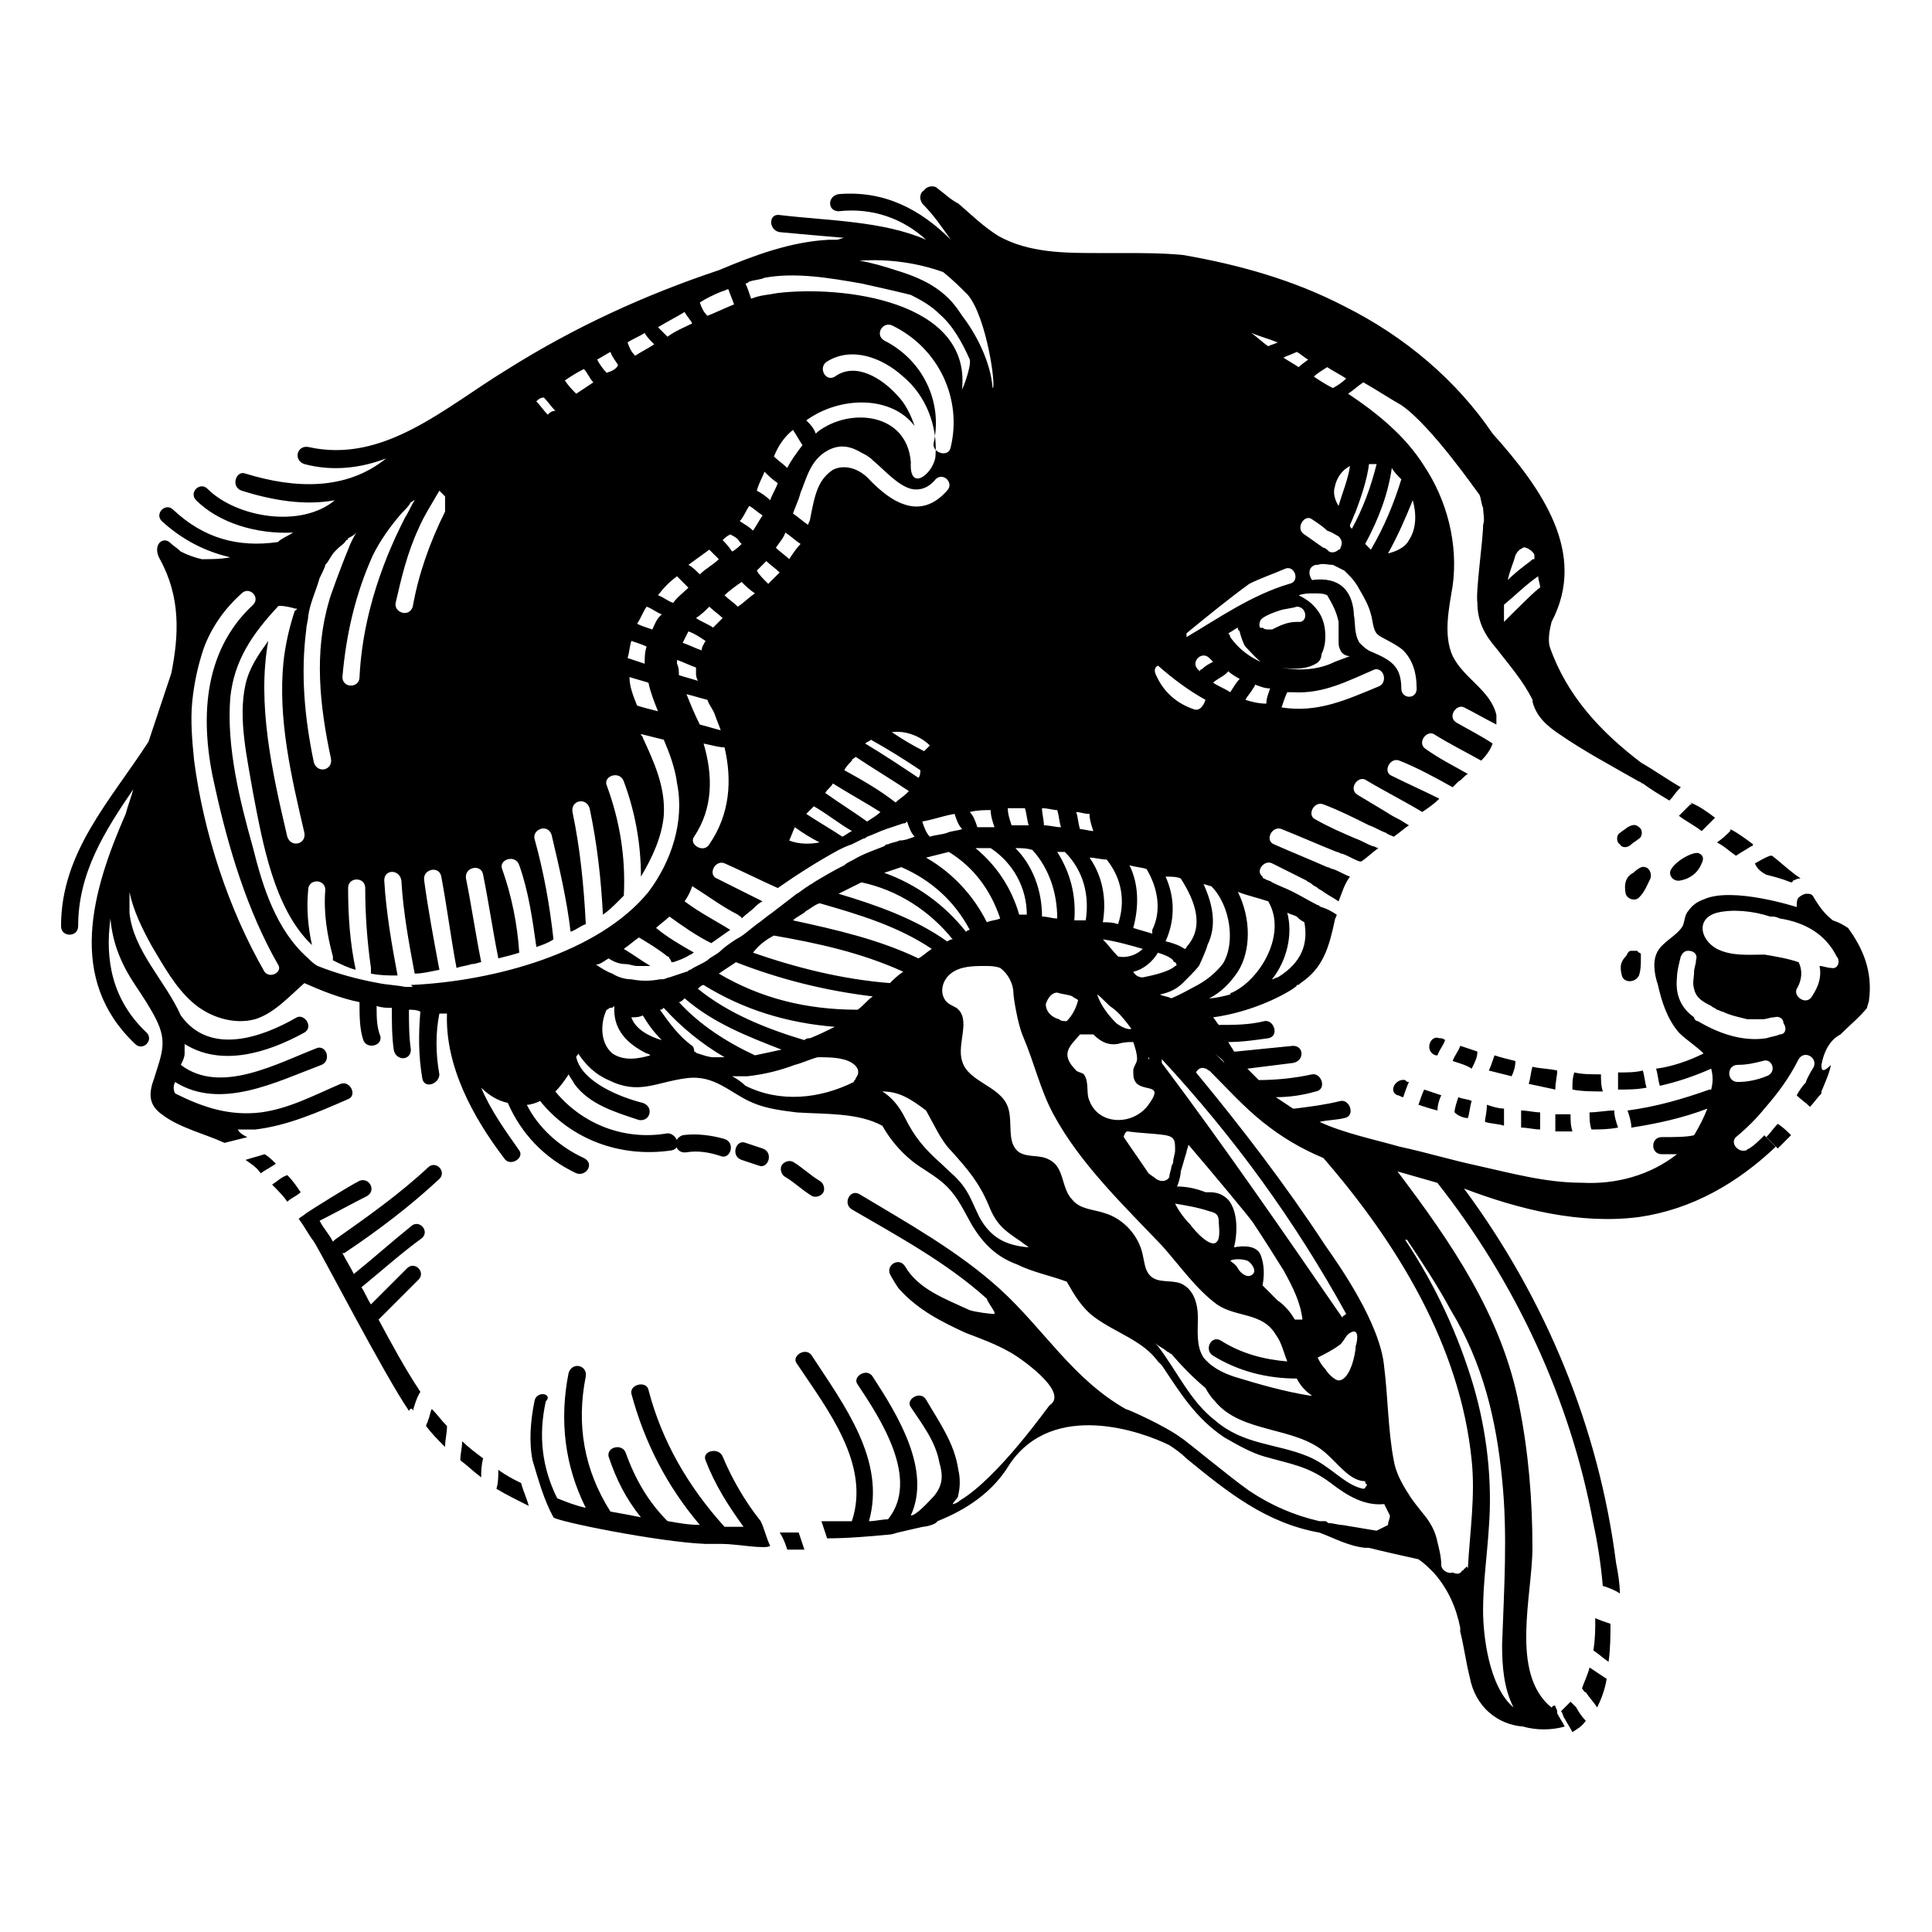 <?xml version="1.0" encoding="UTF-8"?>
<!-- Uploaded to: SVG Repo, www.svgrepo.com, Generator: SVG Repo Mixer Tools -->
<svg fill="#000000" width="800px" height="800px" version="1.1" viewBox="144 144 512 512" xmlns="http://www.w3.org/2000/svg">
 <g>
  <path d="m253.39 517.89c0.504-1.512 1.008-3.527 2.016-5.039-4.031-6.047-7.559-12.594-11.082-19.145l10.578-10.578c2.016-2.016-1.008-5.039-3.023-3.023-3.023 3.023-6.047 6.047-9.574 9.574-1.008-1.512-1.512-3.023-2.519-4.535 5.543-4.535 10.578-9.07 16.121-13.098 2.016-2.016-1.008-5.039-3.023-3.023-5.039 4.031-10.078 8.566-15.113 12.594-1.008-2.016-2.016-3.527-3.023-5.543h0.504c9.07-6.047 17.633-12.594 25.191-19.648 2.016-2.016-1.008-5.039-3.023-3.023-7.559 7.055-16.121 13.098-24.688 19.145l-0.504 0.504c-1.008-2.016-2.519-3.527-3.527-5.543 4.031-2.016 8.566-4.535 12.594-6.551 2.519-1.512 0.504-5.039-2.016-4.031-3.023 1.512-12.594 7.559-14.105 8.566-0.504 0.504-1.512 1.008-2.016 1.512 1.512 2.016 2.519 4.031 4.031 6.047 2.519 4.031 18.641 35.266 25.191 44.84 0.508-1.008 1.012-0.504 1.012 0z"/>
  <path d="m257.42 520.41c0 0.504-0.504 1.008-0.504 1.512 1.512 2.016 3.023 3.527 5.039 5.543 0-2.016 0.504-3.527 0.504-5.543-1.512-1.512-2.519-3.023-4.031-4.535-0.504 1.008-0.504 2.016-1.008 3.023z"/>
  <path d="m220.14 455.42c-1.512 0.504-2.519 1.512-4.031 2.519 1.512 1.512 3.023 3.023 4.031 4.535 1.008-1.008 2.519-1.512 3.527-2.519-1.008-1.512-2.016-3.023-3.527-4.535z"/>
  <path d="m272.03 530.48c-2.016-1.512-4.031-3.023-5.543-4.535 0 1.512-0.504 3.527-0.504 5.039 2.016 1.512 3.527 3.023 5.543 4.535 0-1.512 0-3.023 0.504-5.039z"/>
  <path d="m276.06 533.51c0 1.512 0 3.527-0.504 5.039 2.519 1.512 5.543 3.023 8.566 4.535-0.504-2.016-1.512-4.031-2.016-6.047-2.016-1.008-4.031-2.016-6.047-3.527z"/>
  <path d="m629.73 387.91v0c-2.016-1.512-3.527-3.527-5.039-6.047-0.504-1.008-1.008-1.008-2.016-1.008-0.504 0-1.512 0.504-2.016 1.008-0.504 0.504-0.504 1.512-0.504 2.016v0.504s-17.129-5.543-24.688-2.016c-1.512 0.504-3.023 1.512-4.031 3.023-1.008 1.008-1.008 3.023-1.512 4.031-1.512 2.519-5.039 4.031-6.551 6.551-1.512 2.519-1.008 6.047 0 9.07 1.008 4.535 2.519 9.07 5.543 12.594 2.016 2.016 4.535 3.527 6.551 5.543-4.031 2.016-8.566 3.527-12.594 4.031 0.504 1.512 0.504 3.023 1.008 4.535 4.535-1.008 9.07-2.519 13.602-4.535 0.504 2.016 0.504 3.527 0 5.543h-0.504c-7.055 2.519-14.105 4.535-21.664 5.543 0.504 1.512 1.008 3.023 1.008 4.535 6.551-1.008 13.602-2.519 20.152-5.039-1.008 2.519-2.016 4.535-3.527 7.055-2.012 0.496-5.035 0.496-8.559 0.496-3.023 0-3.023 4.535 0 4.535h4.031c-7.055 5.543-16.121 8.062-25.191 7.559-9.574 0-18.641-2.519-27.711-4.535-7.055-1.512-13.602-3.527-20.656-5.039-7.055-2.016-14.609-3.527-21.16-6.551 2.016-0.504 4.535-0.504 6.551-1.008 3.023-0.504 1.512-5.039-1.008-4.535-4.031 1.008-8.062 1.512-12.09 2.016h-0.504c-1.512-1.008-3.023-2.016-4.535-3.023 3.527 0 7.055-0.504 10.578-1.512 3.023-0.504 1.512-5.039-1.008-4.535-4.535 1.008-9.574 1.512-14.105 1.512-1.008-1.008-2.016-2.016-3.023-3.023 4.031-0.504 8.062-1.008 12.09-1.512 3.023-0.504 3.023-4.535 0-4.535-5.039 0.504-10.078 1.008-15.113 1.512h-0.504c-0.504-1.008-1.008-1.512-1.512-2.519 3.527 0 7.055-0.504 10.578-1.008 3.023-0.504 1.512-5.039-1.008-4.535-4.031 1.008-8.062 1.008-12.09 1.008-0.504-0.504-1.008-1.512-1.512-2.016 7.559-1.008 15.617-4.031 21.16-7.559 0.504-0.504 1.008-0.504 1.008-1.008 0.504 0 0.504 0 1.008-0.504 6.047-4.031 7.559-9.574 9.07-16.625 0-0.504 0.504-1.008 0.504-1.512-1.512-1.008-2.519-1.512-4.031-2.016-0.504 0-0.504-0.504-1.008-0.504-2.016-1.008-4.535-2.519-6.551-3.527-2.016-1.008-3.527-1.512-5.543-2.519-0.504-0.504-1.512-0.504-2.016-1.008 0 0-0.504 0-0.504-0.504-2.016-1.512 0.504-4.535 2.519-3.527 3.023 1.512 6.047 3.023 9.07 4.535 0.504 0.504 1.008 0.504 1.512 1.008 0.504 0.504 1.008 0.504 1.512 1.008 0.504 0.504 1.008 0.504 1.512 1.008 1.512 1.008 2.519 1.512 4.031 2.519 1.008-2.519 1.512-4.535 3.023-6.551-1.512-0.504-3.023-1.512-4.535-2.016-0.504 0-1.008-0.504-1.512-0.504-4.535-2.016-9.574-4.031-14.105-6.047-2.519-1.008-0.504-5.039 2.016-4.031 5.039 2.016 9.574 4.031 14.609 6.047 0.504 0 1.008 0.504 1.512 0.504 1.512 0.504 3.023 1.512 4.535 2.016h0.504c1.512-1.008 3.023-2.519 4.535-3.527-0.504 0-1.008-0.504-1.512-0.504-1.512-0.504-3.023-1.512-4.535-2.016-3.527-1.512-7.055-3.023-10.578-5.039-2.519-1.008-0.504-5.039 2.016-4.031 4.031 1.512 8.062 3.527 12.09 5.543 1.512 0.504 3.023 1.512 4.535 2.016 0.504 0.504 1.008 0.504 2.016 1.008 1.512-1.008 2.519-2.016 4.031-3.023-1.008-0.504-1.512-1.008-2.519-1.512-1.008-0.504-2.016-1.008-3.527-2.016-2.519-1.512-5.039-3.023-7.559-4.535-2.519-1.512 0-5.039 2.016-4.031 5.039 3.023 10.078 5.543 15.113 8.566 1.512-1.008 3.023-2.016 4.535-3.527-4.031-2.016-8.566-4.031-12.594-6.047-2.519-1.008-0.504-5.039 2.016-4.031 5.039 2.016 9.574 4.535 14.105 7.055 0.504-0.504 1.008-1.008 1.512-1.512 1.008-0.504 1.512-1.512 2.519-2.016-3.527-2.016-7.559-4.031-11.082-6.551-2.519-1.512 0-5.039 2.016-4.031 4.031 2.519 8.062 4.535 12.594 7.055 1.512-1.512 2.519-3.023 3.023-4.535-3.023-2.016-6.047-3.527-9.574-5.543-2.519-1.512 0-5.039 2.016-4.031 3.023 1.512 5.543 3.023 8.566 4.535v-2.519c-1.512-6.551-8.566-9.574-11.586-15.617-2.519-5.543-1.008-12.594 0-18.641 1.512-11.082-1.512-22.672-7.559-31.738-5.039-8.062-12.594-14.105-20.152-19.145 1.512-1.008 2.519-2.016 4.031-3.023 3.527 2.016 6.551 4.031 10.078 6.047 8.062 5.543 20.152 23.176 20.656 23.68 0.504 1.008 0.504 2.519 1.008 3.527 0 1.512 0.504 3.023 0 4.535 0 4.031-2.016 17.633-1.512 20.656 0 5.039 2.016 8.566 5.039 12.09 3.527 4.535 7.055 8.566 9.574 13.602v0.504c1.008 4.031 4.031 6.551 7.055 8.566 6.551 4.535 14.105 8.566 21.16 12.594 0.504 0 0.504 0.504 1.008 0.504 2.016 1.512 4.535 3.023 7.055 4.535 1.008-1.008 1.512-2.016 2.519-3.023l0.504-0.504c-3.527-2.016-7.055-4.535-10.578-6.551-10.578-8.062-19.648-17.633-24.184-30.73-0.504-2.016 0-4.535 0.504-6.551 9.574-18.137-2.519-35.266-15.617-49.879-9.574-14.105-23.176-25.695-39.297-33.754-13.602-7.055-28.215-11.082-42.824-13.602-5.543-0.504-10.578-0.504-16.121-0.504h-6.047c-9.07 0-18.641 0-26.703-4.535-4.031-2.519-7.055-5.543-10.578-8.566-2.016-1.008-3.527-2.519-5.543-4.031-1.008-1.008-3.023-0.504-3.527 0.504-1.008 0.504-1.512 2.016-0.504 3.527 3.023 3.023 5.039 6.047 7.559 9.574-8.062-8.062-17.633-13.098-29.727-12.09-3.023 0.504-3.023 4.535 0 4.535 9.07-1.008 17.129 2.016 23.176 7.559-11.586-5.039-26.199-5.039-38.793-6.551-3.023-0.504-3.023 4.031 0 4.535 5.543 0.504 11.082 1.008 17.129 1.512-0.504 0-1.512 0.504-2.016 0.504h-2.016c-10.078 0.504-19.648 4.031-29.223 8.062-19.648 6.551-38.289 15.113-55.922 26.199-16.625 10.078-32.746 25.191-52.898 20.656-3.023-0.504-4.031 3.527-1.008 4.535 7.559 2.016 15.113 1.008 21.664-1.512-10.578 8.566-24.184 8.062-37.281 4.031-2.519-1.008-4.031 3.527-1.008 4.535 8.062 2.519 16.625 4.031 24.688 2.519-9.07 7.559-26.199 4.535-33.754-3.023-2.016-2.016-5.039 1.008-3.023 3.023 6.047 6.047 16.121 9.07 25.695 8.566-1.512 1.008-3.023 1.512-4.031 2.519-10.598 1.516-19.664-1.004-27.727-8.559-2.016-2.016-5.039 1.008-3.023 3.023 5.543 5.039 11.586 8.062 18.137 9.574-2.519 0.504-5.039 0.504-7.559 0.504-2.016-0.504-3.527-1.008-5.543-2.016-1.008-1.008-2.016-1.512-3.023-2.519-2.016-1.512-4.535 1.008-2.519 4.535 5.543 10.078 5.039 20.152 3.023 30.23-2.016 6.047-4.031 12.09-6.047 18.137-10.078 15.617-23.176 29.223-23.176 48.871 0 3.023 4.535 3.023 4.535 0 0-14.105 7.055-25.191 14.609-36.273-0.504 2.016-1.512 4.535-2.016 6.551-9.07 20.656-15.617 43.832 2.519 60.961 2.016 2.016 5.039-1.008 3.023-3.023-9.07-8.566-11.082-19.145-9.574-30.23 0.504 6.047 2.519 11.586 6.551 17.633 2.016 3.023 4.031 6.047 5.543 9.07 3.023 6.047 1.512 9.07-0.504 15.617-1.512 4.031-1.512 7.055 2.016 9.574 4.535 3.527 11.082 5.039 16.625 7.559 2.016-0.504 4.031-1.008 6.047-1.512-1.008-0.504-2.016-1.008-2.519-2.016h4.535c8.566-1.008 16.625-4.535 24.688-8.062 2.519-1.008 0.504-5.039-2.016-4.031-7.055 3.023-13.602 6.551-21.16 7.559-8.566 1.008-15.617-1.512-22.672-5.039-0.504-1.008-0.504-2.016 0-3.023 12.09 7.559 26.703 0 38.793-4.535 2.519-1.008 1.512-5.039-1.008-4.535-10.578 4.031-25.695 12.594-36.273 4.535 0.504-1.008 1.008-2.016 1.008-3.023v-2.519c9.574 6.047 21.664 2.519 31.738-3.023 2.519-1.512 0-5.039-2.016-4.031-9.574 5.543-23.176 10.078-30.73-0.504-4.031-9.07-12.594-17.129-13.602-27.207v-5.543c1.008 5.039 3.527 10.078 6.047 14.609 3.023 5.039 6.047 10.578 10.578 14.609 4.535 4.031 11.082 6.047 16.625 4.535 5.039-1.512 9.07-6.047 13.098-9.574 4.535 2.016 9.574 4.031 14.609 5.039 0 3.527 0 7.055 1.008 10.078 1.008 2.519 5.039 1.512 4.535-1.008-1.008-2.519-1.008-5.039-1.008-8.062 1.512 0.504 2.519 0.504 4.031 0.504 0 3.527 0 7.559 0.504 11.082 0.504 3.023 4.535 3.023 4.535 0-0.504-3.527-0.504-7.055-0.504-10.578 1.008 0 2.016 0 3.023 0.504-0.504 6.047-0.504 11.586 0.504 17.633 0.504 3.023 4.535 1.512 4.535-1.008-1.008-5.543-1.008-11.082 0-16.121h2.016c-0.504 14.105 7.055 27.711 15.113 38.289 1.512 2.519 5.543 0 4.031-2.016-3.527-5.039-7.559-10.578-10.078-16.625 2.016 2.016 4.535 3.527 7.055 4.031 3.527 8.062 9.574 14.609 18.137 18.641 2.519 1.008 5.039-2.519 2.016-4.031-6.551-3.023-12.09-8.062-15.113-14.105 1.008 0 2.519-0.504 3.527-1.008 8.062 10.078 21.16 15.113 34.762 13.098 3.023-0.504 1.512-4.535-1.008-4.535-11.586 2.016-22.672-2.519-29.727-11.082 1.512-1.512 2.519-3.023 3.527-4.535 0.504 1.008 1.008 1.512 1.512 2.519 4.031 5.543 11.082 7.559 17.129 9.574 3.023 0.504 4.031-3.527 1.008-4.535-6.047-1.512-16.121-5.543-17.633-12.09 0-0.504 0.504-0.504 0.504-1.008 2.016 3.023 4.535 5.543 8.062 7.055 8.062 4.031 12.594 0.504 20.656-0.504 7.559-1.008 11.586 4.031 17.633 6.551 3.527 1.512 7.559 2.016 11.586 2.519 7.559 0.504 16.121 0 22.672 3.527 2.016 3.527 4.535 6.551 7.559 9.07 3.023 2.519 6.551 4.031 9.574 7.055 3.023 3.023 4.535 6.551 6.551 10.078 3.023 5.039 6.551 8.566 12.09 10.578 4.031 2.016 9.07 3.023 13.098 4.535 2.016 3.527 4.031 7.055 7.559 9.574 5.543 4.031 12.594 6.047 16.625 11.586l1.008 1.008c5.039 7.559 9.07 14.105 16.625 19.145 3.527 2.016 7.055 4.031 10.578 5.039 7.055 2.016 11.586 2.519 17.633 7.055 4.535 3.527 9.07 6.047 14.105 5.543 0.504 1.008 1.008 2.016 1.512 3.023 0 1.008-0.504 1.512-0.504 2.519-1.008 0.504-2.016 1.008-3.023 1.512-3.023-0.504-6.047-1.008-9.07-1.512-1.008 0-2.519-0.504-3.527-0.504-0.504 0-0.504-0.504-1.008-0.504h-1.512c-6.551-1.512-12.594-4.031-18.641-8.062-5.039-3.527-17.129-13.602-18.137-14.105-4.031-3.023-14.105-7.559-14.609-7.559-14.105-8.062-21.664-21.16-33.25-31.738-11.082-10.078-24.688-17.633-37.281-25.191-2.519-1.512-4.535 2.519-2.016 4.031 12.09 7.055 25.191 14.105 35.77 23.68 0 0.504 1.512 2.519 2.016 3.527v0.504c-1.008 0-5.039-0.504-6.551-1.008-6.551-3.023-13.602-5.543-17.129-11.586-1.512-2.519-5.039-0.504-4.031 2.016 0.504 1.008 2.016 3.527 2.519 4.031 5.039 5.543 11.082 8.566 17.633 11.586 4.031 1.512 8.062 3.023 11.586 5.039 2.016 1.008 16.121 10.578 10.578 14.105-0.504 0.504-13.602 19.145-23.68 25.191-0.504 0.504-1.512 1.008-2.016 1.008 0.504-1.008 1.512-1.512 1.512-2.519 0.504-2.016 0.504-4.535 0-6.551-1.008-7.055-5.039-12.594-8.566-18.641-1.512-2.519-5.543 0-4.031 2.016 3.023 4.535 6.551 9.07 7.559 14.609 1.008 3.527 1.008 6.047-1.512 9.07-1.008 1.008-4.535 5.039-6.047 5.039 5.543-12.09-3.527-26.703-10.078-36.777-1.512-2.519-5.543 0-4.031 2.016 6.047 9.07 16.625 25.191 8.062 35.77-1.512 0-3.527 0.504-5.039 0.504 4.535-16.121-6.551-30.73-15.113-43.832-1.512-2.519-5.543 0-4.031 2.016 8.062 12.09 19.648 26.703 14.609 41.816h-8.062c0.504 1.512 1.008 3.023 1.512 4.535 5.543 0 11.082-0.504 16.625-1.008 0.504 0 2.016-0.504 2.016-0.504 2.016-0.504 4.535-1.008 6.551-1.512 0.504 0 3.527-0.504 4.031-1.512 7.559-3.023 14.609-7.559 19.145-15.113 11.586-17.129 35.266-8.566 42.32-5.039 1.512 1.008 3.023 2.016 4.535 3.527 11.082 9.07 21.16 17.129 35.266 19.648 4.031 1.512 7.559 3.527 12.09 4.031h1.008c4.031 1.008 8.566 2.016 13.098 3.023 1.512 1.008 2.519 2.016 4.031 3.527 4.031 4.535 6.047 9.574 7.055 14.609v1.008c1.008 4.031 1.512 8.062 2.519 12.09 1.512 8.062 7.559 12.594 14.105 13.098 3.527 1.008 7.559 1.008 11.082 0-0.504-1.008-1.512-2.519-2.016-3.527v-0.504c0-0.504-0.504-1.008-0.504-1.512-0.504 0-0.504 0-1.008 0.504-11.082-9.07-5.039-29.727-5.039-42.32s-1.008-25.191-3.527-37.785c-4.535-23.68-18.137-43.328-32.242-61.969 3.527 1.008 7.055 2.016 10.578 3.023 20.656 26.199 35.266 57.434 41.312 90.184 1.008 4.535 2.016 10.578 2.519 16.625 1.512 0.504 3.023 1.008 4.535 2.016 0-2.519-0.504-5.543-1.008-8.062-4.535-35.77-18.641-70.031-40.305-99.25 14.609 5.543 30.73 9.574 46.352 7.559 14.105-2.016 26.199-9.07 36.273-18.641-1.008-1.008-2.016-2.016-3.023-3.023-1.512 1.512-2.519 2.519-4.031 3.527-0.504 0-0.504 0.504-1.008 0.504-2.016 0.504-4.031-2.016-2.519-3.527 3.023-2.519 5.543-5.039 7.559-7.559 3.527-4.031 6.551-8.062 9.07-13.098 1.512-2.519 5.039-0.504 4.031 2.016-1.008 1.512-2.519 4.535-2.016 4.031-1.008 1.008-2.016 2.519-2.519 3.527 1.008 1.008 2.519 2.016 3.527 3.023 1.008-1.008 2.016-2.519 3.023-3.527v-0.504c1.008-2.519 2.016-4.535 2.519-7.055-2.504 2.5-2.504 0.988-2.504-0.02 0.504-3.023 2.016-6.551 5.039-8.062l0.504-0.504c2.016-2.016 4.535-4.031 6.551-6.551 0-0.504 0.504-1.512 0.504-2.016 1.008-7.559-1.512-13.602-5.543-19.145-1.512-1.004-2.519-1.508-4.031-2.012zm-217.14 111.34m-9.07-32.75c-1.512-3.023-2.519-6.047-4.535-8.566-1.512-2.016-3.527-3.527-5.543-5.543-4.535-4.031-7.055-7.055-9.574-12.09-1.512-3.023-3.527-5.543-6.047-7.055 4.535 0 7.559 2.016 11.586 5.039 2.016 3.527 4.031 8.062 6.551 10.578 4.535 5.039 7.559 8.566 10.078 14.609 2.016 5.039 4.031 6.551 8.566 9.574 0.504 0.504 1.512 1.008 2.016 1.512-6.043-0.5-10.074-2.516-13.098-8.059zm-65.492-37.281h4.031c4.535-0.504 8.566-1.512 12.594-3.023 2.016-0.504 4.031-1.512 6.047-2.016 2.016 0 4.535 0 6.551 0.504 2.519 0.504 5.543 2.519 3.527 5.039 0 0.504-0.504 0.504-0.504 1.008-9.07 4.535-19.648 5.543-28.719 1.008-1.008-1.008-2.519-2.016-3.527-2.519zm-5.039-5.039c-1.008 0-2.519-0.504-4.031-1.008-0.504 0-0.504-0.504-1.008-0.504 0-0.504 0-1.008-0.504-1.512-3.527-2.519-6.047-6.047-8.566-9.574 0.504 0 0.504 0 1.008-0.504 4.535 5.039 10.078 9.574 16.121 13.098-1.508 0.004-2.012 0.004-3.019 0.004zm-80.105-19.145 0.504 0.504h-2.016c-2.519-0.504-4.535-0.504-7.055-1.008-5.543-1.008-11.082-2.519-16.121-4.535-1.008-0.504-2.016-1.512-2.519-2.016-8.566-7.559-12.09-19.145-14.609-29.223-3.527-12.594-7.055-26.703-6.047-39.801 1.008-10.078 6.047-17.129 12.594-24.184 0-0.504 3.023 0 4.535 0.504h0.504s0 0.504-0.504 0.504c-1.512 4.535-2.519 9.07-3.023 13.602-1.512 15.113 2.016 30.23 5.543 45.344 0.504 3.023-3.527 4.031-4.535 1.008-4.031-17.129-8.062-35.266-5.039-51.891-2.519 3.527-5.039 7.055-6.047 11.586-2.016 9.07 0.504 19.648 2.016 28.719 2.519 13.098 5.543 30.73 15.617 40.305-1.008-4.535-1.512-9.574-1.008-14.609 0-3.023 4.535-3.023 4.535 0-0.504 6.047 0.504 12.09 2.016 17.633v1.008c2.016 1.008 4.031 2.016 6.047 2.519-1.512-7.055-2.016-14.105-2.016-21.664 0-3.023 4.535-3.023 4.535 0 0 7.055 0.504 14.105 1.512 21.16v1.512c2.519 0.504 4.535 0.504 7.055 0.504-1.512-8.062-3.023-16.625-3.527-25.191 0-3.023 4.031-3.023 4.535 0 0.504 8.566 2.016 16.625 3.527 24.688 2.016 0 4.031-0.504 6.551-1.008-1.512-8.062-3.023-16.121-4.031-23.68-0.504-3.023 4.031-4.031 4.535-1.008 1.512 8.062 2.519 16.121 4.031 24.184 1.512-0.504 2.519-0.504 4.031-1.008 1.008 0 2.016-0.504 2.519-0.504-1.512-7.559-2.519-14.609-4.031-22.168-0.504-3.023 4.031-4.031 4.535-1.008 1.512 7.559 2.519 14.609 4.031 22.168 2.016-0.504 4.031-1.008 5.543-1.512-0.504-7.559-2.016-15.113-4.535-22.168-1.008-2.519 3.527-4.031 4.535-1.008 2.519 7.055 3.527 14.609 4.535 21.664 1.512-0.504 3.023-1.008 4.535-2.016-1.008-9.07-2.519-17.633-5.039-26.703-0.504-2.519 3.527-4.031 4.535-1.008 2.016 8.566 4.031 17.129 5.039 25.695 1.512-0.504 2.519-1.512 4.031-2.016-0.504-10.078-1.512-20.152-3.527-29.727-0.504-3.023 3.527-4.031 4.535-1.008 2.016 9.574 3.023 18.641 3.527 28.215 1.512-1.008 3.023-2.519 4.031-3.527l1.512-1.512c0.504-10.078-1.008-19.648-4.535-29.223-1.008-2.519 3.527-4.031 4.535-1.008 3.023 8.062 4.535 16.625 4.535 25.191 3.023-5.039 5.543-10.578 6.047-16.121 0.504-7.559-2.519-14.105-5.543-20.656 0-0.504-0.504-0.504-0.504-1.008l6.047 1.512c1.512 3.527 3.023 7.559 3.527 11.586 2.016 10.078-1.512 20.656-7.559 28.719-13.113 16.129-40.82 23.684-62.988 24.691zm82.625-183.89c0.504 0 1.008-0.504 1.512-0.504 0.504 1.512 1.008 2.519 1.512 4.031-2.519 1.008-4.535 2.016-7.055 3.023-1.008-1.008-1.512-2.016-2.016-3.527 1.512-1.008 3.527-2.016 6.047-3.023zm163.23 64.992c1.008 1.008 1.008 2.016 0.504 3.023 0 0 0 0.504-0.504 0.504-0.504 0.504-1.512 1.008-2.519 0.504-0.504-0.504-1.008-1.008-1.512-1.008-1.512-1.008-3.527-2.519-5.039-3.527-2.519-1.512 0-5.543 2.016-4.031 1.512 1.008 3.023 2.016 4.031 3.023 1.512 0.504 2.016 1.008 3.023 1.512zm0 22.672v4.535 0.504c0 1.008 0 1.512 0.504 2.519 0.504 1.008 1.512 1.512 2.519 1.512 0 0 0.504 0 0 0l-4.031 1.512c-4.031 2.016-9.07 2.519-14.105 1.512 3.023 0.504 6.551 0.504 9.07-1.008 1.008-0.504 1.512-1.512 1.512-2.519 0.504-1.008 1.008-2.519 1.008-4.535v-0.504c0-2.016-0.504-4.535-2.016-6.551s-3.023-3.023-5.039-4.031c1.512-0.504 2.519-0.504 4.031-0.504s2.519 0 3.527 0.504c1.508 2.519 2.516 4.535 3.019 7.055zm-30.23 116.88c-1.008-1.008-1.512-1.512-2.519-2.519 1.008 1.008 2.016 1.512 2.519 2.519zm-124.44-2.016c-7.559-3.527-14.609-8.062-20.152-14.105 0.504 0 1.008-0.504 1.512-1.008 7.559 6.551 16.625 10.078 25.695 13.602-2.519 0.508-4.535 1.008-7.055 1.512zm-112.35-78.594c0.504 3.023-3.527 4.031-4.535 1.008-2.519-12.09-3.527-23.68-2.016-35.266 0-1.008 0.504-2.519 0.504-3.527 0.504-3.527 2.016-6.551 3.023-10.078 0.504-1.008 1.512-3.023 1.512-3.527 1.008-1.008 1.512-2.519 2.519-3.527 0.504-0.504 0.504-0.504 1.008-1.008 0.504-0.504 1.512-1.008 2.016-2.016 0 0 0.504 0 0.504-0.504 1.008-0.504 2.016-1.008 2.519-2.016-1.008 1.512-2.016 3.527-2.519 5.039-1.512 3.527-5.039 13.098-5.039 13.602-4.031 13.609-2.519 27.715 0.504 41.82zm11.082-53.906c2.016-4.031 4.535-7.559 7.559-11.082 1.008-1.008 2.016-2.016 2.519-3.023 0.504 0 0.504-0.504 1.008-0.504-1.008 1.512-1.512 3.023-2.519 4.535-2.519 5.039-11.082 21.664-12.09 42.32 0 3.023-4.535 3.023-4.535 0 1.008-11.59 3.527-22.172 8.059-32.246zm6.047 12.594c1.512-6.551 3.023-13.098 6.047-19.648 1.512-3.527 3.527-6.551 5.543-10.078 0.504 0.504 1.008 1.008 1.512 1.512v4.031c-4.031 8.062-7.055 16.625-8.566 25.191-1.008 3.023-5.039 1.512-4.535-1.008zm40.305-49.875c-1.008-1.008-2.016-2.519-3.023-3.527 0.504-0.504 1.008-1.008 2.016-1.008 1.008 1.008 2.016 2.519 3.023 3.527-1.008 0-1.512 0.504-2.016 1.008zm9.574-12.094c1.008 1.008 1.512 2.519 2.519 3.527-1.512 1.008-3.023 2.016-4.535 3.023-1.008-1.008-2.016-2.016-3.023-3.527 1.512-1.008 3.023-2.016 5.039-3.023zm83.129 7.055c-4.031-4.535-11.082-9.07-16.625-5.039-2.519 1.512-4.535-2.519-2.016-4.031 6.551-4.031 14.609-1.008 20.152 4.031 6.047 5.039 9.07 13.098 8.566 20.656 0 4.535-7.055 10.578-6.551 2.016-1.008-13.098-16.121-14.609-24.688-8.062 0 0-0.504 0.504-0.504 0.504-0.504-1.512-1.512-2.519-2.519-3.527 9.07-6.551 22.672-6.551 28.719 1.512-1.012-3.019-2.523-6.043-4.535-8.059zm106.3-7.559c-1.512-1.008-2.519-1.512-4.031-2.519 1.008-0.504 2.519-1.008 3.527-1.512 1.008 0.504 2.016 1.512 3.023 2.016-0.504 0.504-1.512 1.008-2.519 2.016zm-8.059-5.539c-1.512-1.008-3.023-2.519-4.535-3.527 2.519 1.008 4.535 1.512 7.055 2.519-1.008 0.504-1.512 0.504-2.519 1.008zm23.176 265c0 2.016-1.512 9.07-4.535 9.07-1.008 0-3.023-2.016-3.527-3.023-1.008-1.008-1.512-2.016-2.016-3.023 2.016-1.008 4.031-2.016 6.047-3.527 1.008-1.008 1.512-2.519 2.519-3.023 2.516-1.512 2.016 2.016 1.512 3.527zm-103.28-109.83c-5.543-7.055-13.098-12.594-21.664-15.617 1.512-0.504 3.023-1.008 4.535-1.512 8.062 3.527 14.105 9.07 18.137 16.625 0 0-0.504 0-1.008 0.504zm-41.312 28.215c-0.504 0-1.008 0-1.512 0.504-10.078-3.023-20.152-7.055-28.215-13.602 0.504-0.504 1.008-1.008 1.512-1.008 10.578 6.551 22.168 10.078 34.762 11.082-2.016 1.008-4.027 2.016-6.547 3.023 0.504 0 0.504 0 0 0zm-53.406-21.16c1.512 1.008 3.023 1.512 4.535 1.512 1.008 0 2.016 0.504 3.023 0.504h3.527c-2.519-1.512-4.535-3.023-7.055-4.535 1.512-1.008 2.519-2.016 4.031-3.023 2.519 1.512 5.039 3.023 7.559 5.039 0 0 0.504 0 0.504 0.504 0 0 0.504 0.504 0.504 1.008h0.504c1.512-0.504 3.023-1.008 4.535-2.016 0.504 0 0.504-0.504 1.008-0.504-3.527-2.016-7.055-4.031-10.078-6.551 1.008-1.008 2.519-2.016 3.527-3.023 3.527 2.519 7.055 5.039 11.082 7.055 1.512-1.008 3.527-2.519 5.039-3.527-4.031-2.519-8.062-4.535-12.09-7.559 1.008-1.512 1.512-2.519 2.016-4.031 4.031 2.519 8.062 5.543 12.09 7.559 0.504 0.504 1.008 0.504 1.008 1.008 1.008-1.008 2.519-2.016 3.527-3.023 0.504-0.504 1.008-1.008 2.016-1.512-4.031-2.016-8.062-4.031-12.09-6.047-2.519-1.008-0.504-5.039 2.016-4.031 4.535 2.016 9.574 4.535 14.105 6.551 5.039-3.527 10.578-7.055 16.121-10.078 1.008-0.504 2.016-1.008 3.527-1.512 1.008-0.504 2.016-1.008 3.023-1.512 0.504 0 1.008-0.504 1.008-0.504 1.512-0.504 3.527-1.512 5.039-2.016s3.023-1.008 4.535-1.512c0.504 0 0.504 0 1.008-0.504 0.504 1.512 1.008 3.023 2.016 4.031-1.512 0.504-2.519 1.008-4.031 1.008-1.008 0.504-2.016 0.504-3.023 1.008-0.504 0-0.504 0-1.008 0.504-2.519 1.008-5.543 2.016-8.062 3.527-1.008 0.504-2.016 1.008-2.519 1.512-3.023 1.512-5.543 3.023-8.062 4.535-0.504 0.504-1.008 0.504-1.512 1.008-1.008 0.504-2.016 1.512-3.023 2.016-2.016 1.512-4.535 3.527-6.551 5.039-1.512 1.008-2.519 2.016-4.031 3.023-2.016 1.512-3.527 3.023-5.543 4.031-1.512 1.008-3.023 2.016-4.031 3.023-1.008 1.008-2.519 1.512-3.527 2.519-1.512 1.008-3.023 1.512-4.535 2.519-0.504 0-0.504 0.504-1.008 0.504-1.512 0.504-3.023 1.008-4.535 1.512-0.504 0-1.008 0.504-2.016 0.504h-0.504c-2.519 0.504-5.039 0.504-7.559 0-1.512 0-3.527-0.504-5.039-1.512-1.512-0.504-3.023-1.512-4.535-2.519 0.512 0.504 2.023-0.504 3.535-1.512zm10.078-93.207c1.512 0.504 2.519 1.512 4.031 2.016l-0.504 0.504c-1.008 1.008-1.512 2.519-2.016 3.527-1.512-0.504-3.023-1.008-4.031-1.512 1.008-1.512 1.512-3.023 2.519-4.535zm16.625 0c1.008 1.008 2.519 2.016 3.527 3.023l-2.519 2.519c-1.512-1.008-3.023-1.512-4.535-2.519 1.512-1.008 2.519-2.016 3.527-3.023zm3.527-17.633c0.504-0.504 1.008-1.008 2.016-1.512 1.008 0.504 2.016 1.008 2.519 2.016l0.504 0.504c-0.504 0.504-1.512 1.512-2.519 2.016-1.008-1.512-2.016-2.519-2.519-3.023zm11.082-18.137c1.008 1.008 2.016 2.016 3.527 3.023-0.504 1.512-1.512 3.023-2.016 4.535-1.008-1.008-2.519-2.016-3.527-2.519 0.504-2.016 1.512-3.527 2.016-5.039zm16.625-5.543s0.504 0 0 0c3.527-2.016 6.551-1.008 9.07 0.504 1.008 0.504 2.016 1.008 3.023 2.016 3.527 3.023 6.551 6.551 10.078 7.559 2.016 0.504 4.535 0 6.551-2.519 2.016-2.016 5.039 1.008 3.023 3.023-3.527 4.031-7.559 5.039-11.586 3.527-3.023-1.008-6.047-3.527-8.566-6.047-3.023-3.527-7.055-4.535-10.078-3.023-1.512 1.008-3.023 2.519-4.031 5.039s-1.512 5.543-2.016 8.062c0 0.504-0.504 1.008-0.504 1.512-1.512-1.008-2.519-2.016-4.031-3.023 0.504-1.512 1.512-3.527 2.016-5.543 1.512-3.527 2.519-8.566 7.051-11.086zm43.328 95.223c0 1.512 0.504 3.023 1.008 4.535h-2.519-0.504-1.512c-0.504-1.512-1.008-3.023-2.016-4.031 2.016-0.504 4.031-0.504 5.543-0.504zm50.383 18.137c3.527 5.543 6.551 12.594 1.512 18.137 0 0 0 0.504-0.504 0.504-1.512-1.008-3.023-1.512-5.039-2.016 2.519-5.543 2.519-11.586 0-17.129 1.512 0 3.023 0 4.031 0.504zm37.281 121.42v0 0.504-0.504zm-29.727-33.254c2.016 0.504 2.519 1.008 2.519 3.023 0 1.008 0.504 4.031-0.504 5.039-1.512 2.016-6.047-3.023-7.055-4.535-1.512-1.512-3.023-3.527-4.031-5.543 3.027 0.504 6.051 1.008 9.07 2.016zm4.031 10.582s-0.504 0 0 0c-0.504 0 0 0 0 0zm6.047 2.519c1.008 0.504 2.519 2.519 1.512 3.527-1.512 1.512-3.527-0.504-4.031-1.512-0.504-1.008-1.512-1.512-2.016-2.016 1.008-0.504 3.023-0.504 4.535 0zm-125.45-86.152c11.586 2.016 23.176 4.535 34.258 9.574-1.512 1.008-2.519 2.016-3.527 3.023-12.594-1.008-24.688-4.031-36.273-8.062 1.512-2.016 3.527-3.527 5.543-4.535zm38.289 6.047c-10.578-5.039-21.664-7.559-33.25-10.078 1.008-1.008 2.519-1.512 3.527-2.519 1.008-0.504 2.016-1.512 3.527-2.016 10.578 3.023 20.656 6.047 29.727 12.09-1.516 1.012-2.523 2.019-3.531 2.523zm-13.602-36.273c-3.527-2.519-7.559-5.039-11.082-7.559 0.504-1.008 1.512-1.512 2.016-2.519 4.031 2.519 8.566 5.039 12.594 7.559-1.008 1.008-2.016 1.512-3.527 2.519zm-6.551 4.027c-3.023-2.016-6.551-4.031-9.574-6.047 0.504-0.504 1.512-1.512 2.016-2.016 3.527 2.016 6.551 4.535 10.078 6.551-1.008 0.504-1.512 1.008-2.519 1.512zm-14.105-73.555c-1.008-1.008-2.519-2.016-3.527-3.023 1.008-1.512 2.016-2.519 2.519-4.031 1.512 1.008 2.519 2.016 4.031 3.023-1.008 1.008-2.016 2.519-3.023 4.031zm-8.566 3.023c1.008-1.008 1.512-1.512 2.519-2.519 1.008 1.008 2.519 2.016 3.527 3.023-1.008 1.008-2.016 2.016-3.023 3.023-1.512-1.512-2.519-2.519-3.023-3.527-0.504 0-0.504 0 0 0zm10.078 68.012c2.016 1.512 4.535 3.023 6.551 4.031-2.519 0.504-5.543 0.504-8.062-0.504 0.504-1.008 1.008-2.519 1.512-3.527zm13.098-15.113c0.504-1.008 1.512-2.016 2.016-2.519 0-0.504 0.504-0.504 1.008-1.008 4.535 3.023 9.574 6.047 14.105 9.07l-0.504 0.504c-1.008 1.008-2.016 1.512-3.023 2.519-4.531-3.527-9.066-6.047-13.602-8.566zm69.527 23.68c4.031 5.039 5.039 11.082 3.023 17.129-1.512-0.504-2.519-0.504-4.031-0.504 1.008-6.047 0-12.09-3.527-17.129 1.512 0 3.023 0.504 4.535 0.504zm9.57 69.527v0c-0.504 0 0 0 0 0zm1.512-4.535c-4.031 5.543-13.098 5.543-15.617-1.008-1.008-2.016 0-5.039-1.512-7.055-0.504-0.504-1.512-0.504-2.016-1.008-4.535-4.535-1.512-6.551 1.008-9.574h3.527c1.512 1.512 3.527 3.023 6.551 2.519 1.512-0.504 3.023-0.504 4.031-0.504 0.504 1.512 1.008 3.023 1.008 4.535 0 1.008-1.008 2.016-1.008 3.023 0 1.512 0 2.519 1.008 3.527 2.516 2.016 7.051 0 3.019 5.543zm-22.168-67.008c5.039 5.039 6.551 11.586 5.543 18.137h-3.023c0.504-6.551-1.008-12.594-4.535-18.137h2.016zm1.008 47.359s0.504 0 0 0c0.504 0 0 0 0 0zm-3.023-10.078c1.512 0.504 3.023 0.504 4.031 1.008 0.504 0.504 1.008 0.504 1.512 1.008-0.504 2.016-1.512 4.031-3.023 5.543-1.008 0-1.512 0-2.016-0.504-2.016-0.504-3.527-2.016-3.527-4.031 0.508-1.512 1.516-3.023 3.023-3.023zm15.621 8.062c-2.016-2.016-4.031-4.535-5.039-7.559 1.008 0.504 3.023 3.023 4.031 3.527 2.016 1.512 3.527 3.527 5.039 5.543-1.008 0.504-3.527-1.008-4.031-1.512zm-44.84-50.383c-1.512 0.504-3.023 0.504-4.535 1.008-1.008-1.008-1.512-2.519-2.016-4.031 3.023-0.504 5.543-1.512 8.566-2.016 0.504 1.512 1.008 3.023 2.016 4.031-1.512 0.504-3.023 0.504-4.031 1.008zm11.586 4.031c6.047 4.031 9.574 10.578 9.574 17.633h-2.016c-2.016-7.055-6.047-13.098-11.586-17.633h4.027zm6.551 0c1.512 0 3.023 0 4.535 0.504 4.535 5.039 6.551 11.586 6.551 18.137-1.512 0-2.519-0.504-4.031-0.504 0-7.051-2.519-13.602-7.055-18.137zm9.574 47.359m20.152 27.707c3.527 0.504 6.551 0.504 10.078 1.008 2.519 0.504 2.519 1.512 2.519 4.031 0 1.008-0.504 2.016-0.504 3.023 0 0.504-0.504 1.008-0.504 1.512s-0.504 1.512-0.504 2.519c-0.504 1.008-2.016 1.512-3.527 0.504-0.504-0.504-1.512-1.008-2.016-1.512-2.016-3.023-4.535-6.551-6.551-9.574 0-0.504 0.504-1.512 1.008-1.512zm5.539-19.145v-0.504s0.504 0.504 0 0.504c0.504 0 0 0 0 0zm-8.059-27.203c-1.512-1.512-2.519-3.023-4.031-4.535 3.527 0.504 7.055 1.512 10.578 2.519-1.512 1.512-4.027 2.519-6.547 2.016zm9.066-7.055v1.008c-1.512-0.504-3.527-1.008-5.039-1.512 1.512-5.543 1.512-11.586-1.008-16.625 1.512 0.504 3.023 0.504 4.535 1.008 3.023 5.039 4.031 11.082 1.512 16.121zm-25.191-31.738c0.504 1.512 0.504 3.023 1.008 4.535-1.512 0-3.023-0.504-4.535-0.504 0-1.512-0.504-3.023-0.504-4.535 1.516 0 3.023 0.504 4.031 0.504zm-8.562-0.504c0.504 1.512 0.504 3.023 1.008 4.535h-4.535c-0.504-1.512-1.008-3.023-1.008-4.535h4.535zm-28.215-8.062c-4.535-3.023-9.07-6.047-14.105-9.07 0.504-0.504 1.008-0.504 1.512-1.008 4.535 2.519 8.566 5.039 13.098 8.062 0 0.504 0 1.512-0.504 2.016zm-41.312-69.527c-1.008 1.512-1.512 2.519-2.519 4.031-1.008-1.008-2.016-1.512-3.527-2.519 1.008-1.008 1.512-2.519 2.519-4.031 1.008 0.508 2.016 1.516 3.527 2.519zm-5.539 17.637c1.008 1.008 2.016 2.016 3.527 3.023-1.512 1.008-3.023 2.519-4.535 3.527-1.008-1.008-2.519-2.016-3.527-3.023 1.008-1.012 3.023-2.519 4.535-3.527zm-9.574 15.617c-0.504 1.008-1.008 1.512-1.008 2.519-1.512-0.504-3.527-1.512-5.039-2.016 0.504-1.008 1.008-2.016 1.512-3.023 1.512 0.504 3.023 1.512 4.535 2.519zm-19.648 0c1.512 0.504 3.023 1.008 4.031 1.512-0.504 1.512-0.504 3.023-0.504 4.535-1.512-0.504-3.023-1.008-4.535-1.512 0.504-1.512 0.504-3.023 1.008-4.535zm12.09 6.047v-1.008c1.512 0.504 3.527 1.512 5.039 2.016v1.512c0 0.504 0 1.008 0.504 2.016-1.512-0.504-3.527-1.008-5.039-1.512 0-1.012 0-2.016-0.504-3.023zm11.086 82.121c1.512-1.008 3.023-2.016 4.535-3.023 11.586 4.535 23.68 7.559 36.273 9.07-1.512 1.008-2.519 2.519-4.031 3.527-13.602-0.004-25.695-3.027-36.777-9.574zm45.344 25.691m15.113-34.258c-8.566-6.047-18.641-9.574-28.719-12.594 2.016-1.008 4.031-2.016 6.047-3.023 9.574 2.016 18.137 7.559 24.184 15.113-1.008 0-1.008 0.504-1.512 0.504zm-5.543-22.168c2.016-0.504 4.031-1.008 6.047-1.512 6.551 4.031 11.082 10.078 13.602 17.633-1.008 0.504-2.519 0.504-3.527 1.008-3.523-7.051-9.066-13.098-16.121-17.129zm93.207 117.39c-0.504-0.504-0.504-0.504-1.008-1.008-1.008-1.008-2.016-2.016-3.023-3.023 0.504-2.519 0.504-5.543-0.504-8.062-1.008-2.519-4.535-2.519-7.055-2.016 1.008-4.031 1.008-9.574-1.512-12.594-1.512-1.512-3.023-2.016-5.039-2.016h-1.008c-2.519-1.008-5.039-1.512-7.559-1.512 0.504-1.008 1.008-3.023 1.008-4.031 0.504-1.512 1.008-3.527 1.512-5.039 0-0.504 0.504-1.512 0.504-2.016 6.047 7.055 16.121 19.145 17.129 20.656 3.023 4.535 5.543 8.566 8.062 12.594 2.519 4.535 4.535 8.566 5.039 13.098h-2.016c-1.512-2.512-3.023-4.023-4.531-5.031zm17.129 4.535c-15.617-22.672-31.234-45.344-47.863-67.512v-1.008c19.145 20.656 35.266 42.824 48.871 67.512-0.504 0.504-1.008 0.504-1.008 1.008zm-55.422-91.691c2.519-0.504 5.039-2.519 6.551-5.039 1.512 0.504 3.023 1.008 4.031 2.016 0 0 0 0.504 0.504 0.504 0.504 0.504 0.504 1.008 0 1.008-1.512 1.512-6.047 2.519-8.566 3.023-1.008-0.004-2.016-0.508-2.519-1.512zm16.125-69.527c-4.535-1.512-8.062-4.535-10.078-9.07-0.504-1.008-0.504-2.016 0.504-2.519 4.031 3.527 8.062 6.551 12.594 9.07-0.5 1.512-1.508 3.023-3.019 2.519zm2.016-10.582c-0.504 0-0.504 0.504-0.504 0.504l-0.504-0.504c-2.016-2.016 1.008-5.039 3.023-3.023 0.504 0.504 0.504 0.504 1.008 1.008-1.012 0.508-2.019 1.012-3.023 2.016zm-29.727 38.293c0 1.512 0.504 3.023 1.008 4.535-1.008 0-2.519-0.504-3.527-0.504-0.504-1.512-0.504-3.023-1.008-4.535 1.008 0 2.016 0.504 3.527 0.504zm-52.395-21.664c3.527-0.504 7.559 1.008 10.078 3.527l-1.512 1.512c-3.027-1.516-5.547-3.023-8.566-5.039zm15.617-75.574c-0.504 3.023-5.039 1.512-4.535-1.008 2.519-11.082-3.023-22.168-13.098-27.207-2.519-1.512-0.504-5.039 2.016-4.031 12.594 6.051 18.641 19.652 15.617 32.246zm-41.816-4.531c1.008 1.512 1.512 2.519 2.519 4.031-1.512 2.016-3.023 4.031-4.031 6.047-1.008-1.008-2.519-2.016-3.527-3.023 1.008-2.523 2.519-5.039 5.039-7.055zm-22.168 31.738c1.008 1.008 2.016 2.016 2.519 2.519-1.512 1.512-3.527 2.519-5.039 4.031-1.008-1.008-2.016-2.016-3.023-2.519 2.016-1.512 3.527-2.519 5.543-4.031zm-8.566 7.055c1.008 1.008 2.016 2.016 3.023 3.023-1.512 1.512-3.023 2.519-4.031 4.031-1.512-0.504-2.519-1.512-4.031-2.016 1.516-2.016 3.023-3.527 5.039-5.039zm-12.594 26.699c1.512 0.504 3.527 1.008 5.039 1.512 0.504 2.519 1.512 5.039 2.519 7.559-2.016-0.504-4.031-1.008-5.543-1.512-1.008-2.519-2.016-5.039-2.016-7.559zm15.113 4.535c2.016 0.504 3.527 1.008 5.543 1.512 0.504 1.512 1.512 2.519 2.016 4.031 0.504 1.512 1.008 2.519 1.512 4.031-2.016-0.504-3.527-1.008-5.543-1.512-1.512-3.023-2.519-5.543-3.527-8.062zm10.078 14.105c2.016 8.566 1.512 17.633-4.031 25.695-1.512 2.519-5.543 0-4.031-2.016 5.039-7.559 5.039-16.121 2.519-24.688 2.519 0.504 4.031 1.008 5.543 1.008zm-21.664 71.039c1.512 2.519 3.023 4.535 5.039 6.551-3.527-1.008-7.055-3.023-8.062-6.047 1.008 0 2.016 0 3.023-0.504zm199.51 140.06c-0.504 0-0.504 0 0 0-0.504 0 0 0 0 0zm7.055-3.527s0.504 0 0 0c0.504 0 0.504 0 0 0 0.504 0 0.504 0 0 0zm-66.504-141.07c-1.008-0.504-2.016-0.504-3.023-1.008 2.519-0.504 4.535-1.512 6.047-3.023l1.008-1.008c1.008-1.008 3.527-3.527 3.527-4.031 0.504-1.008 2.016-4.535 2.016-5.039 2.519-5.039 1.512-10.578-1.008-16.121 0.504 0 1.512 0.504 2.016 0.504 5.039 5.039 6.551 15.113 3.023 20.656-2.016 2.519-4.535 4.535-7.559 6.047-1.008 0.504-3.527 2.016-6.047 3.023zm18.137-84.641c-1.008 1.008-1.512 2.016-2.519 3.527-1.512-1.008-3.023-1.512-4.535-2.519 1.008-1.008 2.519-1.512 3.527-2.519l0.504-0.504c0.504 0.504 2.016 1.512 3.023 2.016zm-2.519-11.082c0-0.504-0.504-1.008-0.504-1.008 1.008-0.504 1.512-1.008 2.519-1.512 0 0.504 0 0.504 0.504 1.008 0 0.504 1.008 3.527 1.512 4.031s4.031 4.535 5.543 5.039h0.504 0.504c-4.535-1.512-8.062-4.031-10.582-7.559zm8.062-4.535s0.504-0.504 0.504-0.504c1.512-1.008 3.023-1.512 4.535-2.016 1.512-0.504 3.023-0.504 4.535-1.008 2.519 0 3.023 3.527 1.008 4.031h-1.008c-2.519 0-4.535 1.008-6.551 2.016h-0.504-0.504c-0.504 0-1.008 0-1.512-0.504-1.008 0.504-1.008-1.008-0.504-2.016zm-19.648 4.535v-1.008c5.543-4.535 11.082-9.07 16.625-13.098 3.023-1.512 6.047-2.519 9.574-4.031 2.519-1.008 4.031 3.527 1.008 4.031-10.078 3.019-18.645 9.066-27.207 14.105zm33.754-69.023c1.008-1.008 2.016-1.512 3.527-2.519 1.512 1.008 3.527 2.016 5.039 3.023-1.008 1.008-2.519 2.016-3.527 2.519-2.016-1.008-3.527-2.016-5.039-3.023zm-91.691-21.664c5.039 6.047 7.559 24.688 6.551 24.688-0.504-7.055-4.535-14.609-8.062-19.145-1.008-1.512-2.016-3.023-3.527-4.535-4.031-4.031-9.07-6.047-14.105-7.559-3.023-1.008-6.551-2.016-9.574-2.519 7.559-0.504 15.113 0.504 22.168 3.023 2.519 2.019 4.535 4.031 6.551 6.047zm-28.215-3.019c4.535 1.008 9.07 2.016 13.098 3.023 3.023 1.512 5.543 3.023 7.559 5.039 3.527 3.023 6.047 7.559 8.062 12.09 0.504 2.016-2.519 9.574-2.016 7.559 2.016-23.176-31.738-27.207-48.871-25.191-2.519 0.504-4.535 0.504-7.055 1.512-0.504-1.512-1.008-3.023-1.512-4.031 0.504 0 1.008-0.504 1.008-0.504 1.512-0.504 3.023-0.504 4.031-1.008 8.062-1.512 17.129 0 25.695 1.512zm-51.387 14.105c-1.008-1.008-2.016-2.016-2.519-2.519 2.519-1.512 4.535-2.519 7.055-4.031 0.504 1.008 1.512 2.016 2.016 3.023-2.019 1.008-4.539 2.016-6.551 3.527zm-3.527 2.016c-1.512 1.008-3.527 2.016-5.039 3.023-1.008-1.008-1.512-2.016-2.016-3.527 1.512-1.008 3.023-1.512 4.535-2.519 0.504 1.008 1.512 2.016 2.519 3.023zm-12.598 7.555c-1.008-1.008-2.016-2.519-2.519-3.527 1.008-0.504 2.519-1.512 3.527-2.016 0.504 1.512 1.512 2.519 2.016 3.527-0.504 1.008-1.512 1.512-3.023 2.016zm0 168.78c0.504 0 0.504-0.504 1.008-0.504s0.504 0 1.008-0.504v1.008c0 5.543 3.527 9.07 8.566 11.586 0.504 0 1.008 0.504 1.008 0.504-3.527 1.008-7.055 1.512-10.078-0.504-3.527-3.019-3.023-8.562-1.512-11.586zm166.26 97.234c-3.023-1.008-6.047-2.519-8.062-5.039-2.016-3.023-1.512-7.055-1.512-10.578 0-3.527-1.008-7.559-4.535-9.07-2.519-1.008-6.047 0-8.062-2.016-1.512-1.512-1.512-3.527-2.016-5.543-1.008-5.039-5.039-9.574-10.078-11.082-3.023-1.008-6.551-1.008-8.566-3.527-3.023-3.023-2.016-8.566-6.047-10.578-2.519-1.512-5.543-0.504-8.062-2.016-3.527-2.519-1.512-8.062-3.023-12.09-2.016-5.543-10.578-6.551-12.09-12.09-1.512-4.535 2.519-11.082-1.512-14.105-1.008-0.504-2.016-1.008-2.519-1.512-2.016-2.016-1.512-5.543 1.008-7.559 2.531-2.016 6.059-2.016 9.078-2.016 1.512 0 2.519 0 4.031 0.504 2.016 1.512 3.527 4.031 3.527 7.055 0 0.504 1.008 7.559 2.519 11.082 3.023 7.055 4.535 14.105 8.062 20.656 7.055 13.098 18.641 24.184 28.719 34.762 4.535 5.039 9.07 11.586 14.609 15.617 5.039 3.527 12.09 2.016 15.617 8.062 1.512 2.016 2.016 4.535 3.023 7.055-6.047-0.504-12.09-2.016-17.633-5.543-2.519-1.512-4.535 2.519-2.016 4.031 6.551 4.031 14.105 6.047 22.168 6.047 1.008 2.016 2.519 3.527 4.031 4.535h-0.504c-6.555-1.012-13.605-3.027-20.156-5.043zm35.266 29.223m26.703 21.664s0-0.504-0.504-0.504c0 0 0 0.504-0.504 0.504 0 0 0 0.504-0.504 0.504-0.504 1.008-1.512 1.008-2.519 0.504-1.008 0.504-3.023-0.504-3.023-2.016 0-2.016-0.504-4.031-1.008-6.047-0.504-2.519-1.512-4.535-3.023-6.551-2.016-2.519-4.031-5.039-4.535-6.047-2.016-3.023-3.527-6.047-4.031-9.07-1.512-8.062-1.512-16.625-2.519-24.688-1.008-11.586-12.09-27.207-15.617-32.242-10.578-16.121-22.168-31.234-34.258-45.848 0.504-1.008 1.512-1.512 2.519-1.008 0.504 0 0.504 0.504 1.008 0.504 4.535 4.535 9.07 9.574 14.105 13.602 5.039 4.031 10.078 7.055 16.121 9.574 19.652 22.676 36.277 49.883 39.301 80.109 1.008 9.574-0.504 19.145-1.008 28.719zm-43.328-171.3c1.008 5.543-0.504 10.578-7.055 14.609-0.504 0-1.008 0.504-1.512 0.504 4.031-5.039 5.543-12.09 4.031-17.633 1.008 0.504 1.512 0.504 2.519 1.008 0.504 0.504 1.008 1.008 2.016 1.512zm-19.145 18.641c-0.504 0-0.504 0.504-0.504 0.504-2.016 0.504-4.031 1.008-5.543 1.008 3.023-1.512 5.543-4.031 7.559-7.055 3.527-5.543 3.527-14.105 0-21.16 2.519 1.008 5.039 1.512 8.062 2.519 5.035 8.566-2.016 20.656-9.574 24.184zm3.527-77.586c0.504-1.008 1.512-2.016 2.016-3.023 0 0 0.504-0.504 0.504-1.008 1.512 0.504 2.519 1.008 4.031 1.008-0.504 1.512-1.008 2.519-1.008 4.031-2.016 0-4.031-0.504-5.543-1.008zm35.266-3.527c-8.566 3.527-16.121 7.055-25.695 5.543 0.504-1.512 1.008-3.023 1.512-4.031h1.512c8.062 0.504 14.609-3.023 21.664-6.047 2.519-0.5 3.527 3.527 1.008 4.535zm6.047 0.504c0-6.047-3.023-7.559-7.559-9.574-1.512-0.504-2.519-1.512-3.527-2.519-1.512-2.519-1.008-5.039-1.512-7.559v-0.504c-0.504-5.543-3.527-9.574-11.082-8.566-1.008-1.504-1.008-3.519 1.008-4.023h0.504c1.512-0.504 2.519 0 4.031 0 1.008 0.504 2.016 1.008 3.023 1.512l1.512 1.512c1.008 1.008 2.016 2.519 2.519 3.527 1.512 2.519 2.519 4.535 3.023 6.551 0.504 1.512 0.504 4.535 2.016 5.543 0.504 0.504 5.039 2.519 6.551 4.031 2.519 2.519 3.527 6.047 3.527 9.574 0.5 3.519-4.035 3.519-4.035 0.496zm2.016-39.297c-1.008 2.016-3.527 3.023-5.543 3.527 2.519-4.535 4.535-9.07 6.551-14.105 1.008 3.527 1.008 7.555-1.008 10.578zm-2.016-16.121c-2.016 6.551-4.535 12.594-8.062 18.641-0.504-0.504-1.008-1.008-1.512-1.512 3.527-6.551 6.047-13.098 7.055-20.152 0.504 1.008 1.512 2.016 2.519 3.023zm-13.098 13.098c-0.504-0.504-0.504-0.504-0.504-1.008 0.504-1.008 1.008-2.519 1.512-3.527 1.512-4.031 3.023-8.566 3.527-12.594h2.016c-1.516 6.047-3.531 11.59-6.551 17.129zm-0.504-16.625c-0.504 3.527-2.016 7.055-3.023 10.578-1.008-1.512-1.512-3.527-1.008-5.039 0.504-2.516 2.016-4.531 4.031-5.539zm43.828 23.68c0.504-1.008 1.008-1.512 2.016-2.016 0.504-0.504 3.023 1.008 3.023 2.016v1.008c-0.504 0-0.504 0-1.008 0.504-2.016 1.512-4.031 3.023-6.047 5.039 0.508-2.519 1.512-4.535 2.016-6.551zm-3.019 13.098c3.023-2.519 6.047-5.543 9.07-7.559 0 1.008 0.504 2.016 0.504 3.023-0.504 0-6.551 6.047-9.574 9.07v-4.535zm2.516 8.566v0 0zm-331 88.672c-9.574-16.625-16.121-36.777-18.641-55.922-0.504-5.039-1.008-10.578-0.504-15.617 0.504-5.039 1.512-9.574 3.023-14.105 2.016-5.543 5.543-10.578 10.078-14.609 2.016-2.016 5.039 1.008 3.023 3.023-13.602 12.594-14.105 31.234-10.078 48.367 3.527 16.121 8.566 32.746 16.625 46.855 1.512 2.008-2.016 4.019-3.527 2.008zm153.16 34.762h0.504-0.504zm123.43 93.707c-8.566-3.527-17.129-3.023-24.688-9.574-6.551-5.039-10.078-13.098-15.113-19.648l-1.008-1.008c1.008 1.008 2.519 1.512 3.527 2.519 0.504 0 0.504 0.504 1.008 0.504 3.023 3.527 6.047 6.551 9.07 9.07 0.504 1.008 1.512 2.519 2.519 3.527 7.055 8.566 21.16 6.551 29.223 13.602 3.527 3.023 6.551 7.559 10.578 7.559 0 0.504 0 0.504 0.504 1.008-0.504 0.504-0.504 1.008-1.008 1.008-5.039-1.008-8.566-6.047-14.613-8.566zm51.391 6.047c1.512 14.609 0.504 29.223 0 43.832 0 6.047 0.504 11.586 3.023 16.625-6.551-5.543-8.062-19.145-8.062-25.695 0-7.055 1.008-14.105 1.512-21.664 1.008-12.594-0.504-25.695-4.031-37.785-4.031-13.602-10.078-26.703-18.137-38.793h0.504c4.031 6.047 8.062 12.09 11.586 18.641 8.566 14.105 12.094 29.223 13.605 44.84zm70.027-106.81c-2.519 1.008-5.039 1.512-7.559 1.512-3.023 0-3.023-4.535 0-4.535 2.519 0 4.535-0.504 6.551-1.008 2.519-1.008 4.031 3.023 1.008 4.031zm3.527-11.082c-1.008 0.504-2.016 0.504-3.527 1.008-6.551 1.008-13.098-1.512-18.137-4.535-0.504 0-1.008-0.504-1.008-1.008-3.527-2.519-5.039-6.047-4.535-10.578 0-1.512 0.504-3.527 1.008-5.543 0.504-1.008 1.008-1.512 2.016-1.512 1.512 0 2.519 1.008 2.016 2.519 0 1.008-0.504 2.016-0.504 3.023 0 1.512-0.504 3.023 0 4.535 0.504 2.519 2.519 3.527 4.535 4.535 0.504 0.504 1.008 0.504 1.512 1.008 0.504 0 1.008 0.504 1.512 0.504 2.016 1.008 4.535 1.512 6.551 2.016h4.031c1.008 0 2.016-0.504 3.023-0.504 1.512-0.504 2.519 0.504 2.519 1.512 1.004 1.508 0.5 3.019-1.012 3.019zm13.602-17.633c-1.008 0-2.016-0.504-3.023-0.504 0.504 2.519 0 5.039-2.016 8.062-1.512 2.519-5.039 0-4.031-2.016 1.512-2.519 1.512-5.039 0.504-7.055-3.023-1.008-6.047-1.512-9.07-2.016-4.031 0-8.566 0.504-12.594-1.512-4.535-2.519-5.543-8.062 0-9.574 4.031-1.008 9.574-0.504 14.105 1.008 1.008 0 1.512 0 2.519 0.504 6.551 1.008 12.09 4.031 15.113 10.078 1.012 1.008 0.508 3.527-1.508 3.023z"/>
  <path d="m214.09 449.88c-1.512 0.504-3.527 1.008-5.039 1.512 1.512 1.008 3.023 2.016 4.031 3.527 1.512-1.008 2.519-1.512 4.031-2.519-1.008-1.008-2.016-2.016-3.023-2.519z"/>
  <path d="m560.21 594.97-2.519 2.519c0.504 0.504 0.504 1.512 1.008 2.016 0.504 1.008 1.512 2.519 2.016 3.527 1.512-1.008 2.519-1.512 3.527-3.023-1.008-1.008-2.016-2.519-2.519-3.527-0.504-0.504-1.008-1.008-1.512-1.512z"/>
  <path d="m352.64 554.67h4.535c-0.504-1.512-1.008-3.023-1.512-4.535h-4.031-1.008c1.008 1.512 1.512 3.023 2.016 4.535z"/>
  <path d="m591.95 357.18-3.023 3.023c2.016 1.512 4.031 2.519 6.047 4.031l3.527-3.527c-2.016-1.512-4.031-3.023-6.551-4.031 0.504 0.504 0.504 0.504 0 0.504z"/>
  <path d="m570.79 574.32c-1.512-0.504-3.023-1.008-4.031-1.512 0 3.023 0 5.543-0.504 8.566 1.512 1.008 2.519 2.016 4.031 3.023 0.504-3.527 0.504-7.055 0.504-10.078z"/>
  <path d="m565.25 585.9c-0.504 2.016-1.512 4.031-2.016 5.543 0.504 0.504 0.504 1.008 1.008 1.008 1.008 1.512 2.016 2.519 3.023 4.031 1.008-2.016 2.016-4.535 2.519-7.559-1.512-1.008-3.023-2.016-4.535-3.023 0.504 0 0.504 0 0 0z"/>
  <path d="m602.53 364.23c-1.008 1.008-2.016 2.016-3.527 3.023 2.016 1.008 3.527 2.519 5.039 3.527 1.512-1.008 2.519-1.512 4.031-2.519 0 0 0.504 0 0.504-0.504-2.016-1.512-4.031-3.023-6.047-4.031 0.504 0 0 0 0 0.504z"/>
  <path d="m612.1 445.34c1.008 1.008 2.016 2.016 3.023 3.023l0.504-0.504c1.008-1.008 2.016-2.016 3.023-3.023-1.008-1.008-2.016-2.016-3.527-3.023-1.008 1.012-2.016 2.519-3.023 3.527z"/>
  <path d="m568.27 428.71c-2.519 0-5.039 0-7.055-0.504-0.504 1.512-0.504 2.519-0.504 4.031v0.504c2.519 0.504 5.543 0.504 8.062 0.504-0.504-1.512-0.504-3.023-0.504-4.535z"/>
  <path d="m525.45 419.14c-2.519-1.008-4.031 3.527-1.008 4.535h0.504c0.504-1.512 1.512-2.519 2.016-4.031-0.504-0.504-1.008-0.504-1.512-0.504z"/>
  <path d="m556.68 427.71c-2.016-0.504-4.535-0.504-6.551-1.008-0.504 1.512-0.504 3.023-1.008 4.535 2.519 0.504 4.535 1.008 7.055 1.512 0-2.016 0.504-3.527 0.504-5.039z"/>
  <path d="m545.6 425.19c-2.016-0.504-4.031-1.008-5.543-1.512-0.504 1.512-1.008 3.023-1.512 4.031 2.016 0.504 4.031 1.008 6.047 1.512 0.504-1.008 1.008-2.519 1.008-4.031z"/>
  <path d="m535.52 422.67c-1.512-0.504-3.023-1.008-4.535-1.512-0.504 1.512-1.512 2.519-2.016 4.031 1.512 0.504 3.527 1.008 5.039 2.016 1.008-2.019 1.512-3.027 1.512-4.535z"/>
  <path d="m580.36 432.24c-0.504-1.512-0.504-3.023-1.008-4.535-2.016 0.504-4.031 0.504-6.551 0.504v4.535c2.519 0 5.039 0 7.559-0.504z"/>
  <path d="m560.21 439.3h-4.031v4.535h4.535c-0.504-1.512-0.504-3.023-0.504-4.535z"/>
  <path d="m547.11 442.82c1.512 0 3.527 0.504 5.039 0.504v-4.535c-1.512 0-3.527-0.504-5.039-0.504v4.535z"/>
  <path d="m514.36 434.26c0.504 0 1.008 0.504 1.512 0.504 0.504-1.512 1.008-3.023 1.512-4.031-0.504 0-0.504 0-1.008-0.504-2.519-0.504-4.535 3.023-2.016 4.031z"/>
  <path d="m533 440.3c0.504-1.512 0.504-3.023 1.008-4.535-1.008-0.504-2.519-0.504-3.527-1.008-0.504 1.512-1.008 3.023-1.008 4.031 1.008 1.008 2.519 1.512 3.527 1.512z"/>
  <path d="m572.8 442.82c-0.504-1.512-1.008-3.023-1.008-4.535-2.016 0-4.535 0.504-6.551 0.504 0 1.512 0 3.023 0.504 4.535 2.016-0.004 4.535-0.004 7.055-0.504z"/>
  <path d="m537.54 441.31c1.512 0.504 3.527 0.504 5.039 1.008v-4.535c-1.512 0-3.023-0.504-4.535-1.008 0 2.016-0.504 3.527-0.504 4.535z"/>
  <path d="m519.91 436.78c1.512 0.504 3.023 1.008 5.039 1.512 0-1.512 0.504-3.023 1.008-4.031-1.512-0.504-3.023-1.008-4.535-1.512-0.504 1.008-1.008 2.519-1.512 4.031z"/>
  <path d="m586.91 374.3c-1.008 1.512 0.504 3.527 2.519 3.023 2.519-0.504 4.535-2.016 5.543-4.535 0.504-1.008 0.504-2.016-0.504-2.519-1.008-1.008-6.047 1.512-7.559 4.031z"/>
  <path d="m579.86 373.8c-1.008-0.504-3.023 1.512-3.023 1.512-2.016 1.008-2.519 3.023-2.016 5.543 0.504 1.512 2.519 2.016 3.527 1.008 1.512-1.512 2.016-3.023 3.023-5.039 0.504-1.512-0.504-3.023-1.512-3.023z"/>
  <path d="m576.33 367.75c0.504-0.504 1.512-1.008 2.016-1.512 1.008-0.504 1.008-2.519 0-3.023-1.008-1.008-2.016-0.504-3.023 0-0.504 0.504-1.512 1.008-2.016 1.512-1.008 0.504-1.008 2.519 0 3.023 0.504 1.008 2.016 1.008 3.023 0z"/>
  <path d="m612.1 375.82c2.016 0.504 4.031 1.008 6.551 2.016 0 0 0.504 0 0.504-0.504 0.504 0 1.008-0.504 1.512-0.504h0.504c-0.504-0.504-1.512-1.008-2.016-1.512-2.016-1.512-3.527-3.023-5.543-4.535h-0.504c-1.512 0.504-3.023 1.512-4.031 2.016 0.504 1.512 2.016 2.519 3.023 3.023z"/>
  <path d="m285.63 515.37c-1.008 5.039-1.512 10.578-0.504 15.617 1.512 5.039 3.023 10.578 5.543 15.113 0.504 1.008 27.711 6.551 40.305 7.055h3.527 1.008c3.527 0 11.586 1.512 12.594 0.504-1.008-2.016-1.512-4.535-2.519-6.551-4.031-5.039-7.559-11.082-10.078-17.129-1.008-2.519-5.543-1.512-4.535 1.008 2.519 6.551 6.047 12.09 10.078 17.633h-5.039c-9.574-10.578-16.625-22.672-20.152-36.273-0.504-2.519-5.039-1.512-4.535 1.008 3.527 13.098 9.574 24.688 18.137 34.762-3.023 0-5.543-0.504-8.566-1.008-5.039-5.039-8.566-11.082-11.082-18.137-1.008-2.519-5.039-1.512-4.535 1.008 2.016 6.047 4.535 11.082 8.566 16.121-2.519-0.504-5.039-1.008-8.062-1.512-7.055-11.082-9.07-23.176-6.551-35.77 0.504-3.023-3.527-4.031-4.535-1.008-2.519 12.594-1.008 24.688 4.535 35.77-2.519-0.504-5.039-1.512-7.559-2.519-4.031-8.062-5.039-16.625-3.023-25.695 2.023-2.012-2.512-3.019-3.016 0.004z"/>
  <path d="m325.94 449.37c3.023-0.504 6.047 0 9.07 1.008 2.519 1.008 4.031-3.527 1.008-4.535-3.527-1.008-7.559-1.512-11.082-1.008-3.027 1.008-2.019 5.039 1.004 4.535z"/>
  <path d="m362.21 459.95c0.504-1.008 0-2.519-1.008-3.023-2.519-1.512-4.535-3.527-7.055-5.039-1.008-0.504-2.519 0-3.023 1.008-0.504 1.008 0 2.519 1.008 3.023 2.519 1.512 4.535 3.527 7.055 5.039 1.012 0.504 2.523 0 3.023-1.008z"/>
  <path d="m345.08 452.9c2.519 1.008 4.031-3.527 1.008-4.535-1.512-0.504-3.023-1.008-4.535-1.512-2.519-1.008-4.031 3.527-1.008 4.535 1.512 0.504 3.023 1.008 4.535 1.512z"/>
  <path d="m573.81 402.52c0.504 2.016 3.527 2.016 4.535 0 0.504-1.512 0.504-3.023 0.504-4.535v-1.008s0-0.504-0.504-0.504l-0.504-0.504h-0.504-1.008c-1.008 0-1.008 1.008-1.512 1.512-1.512 1.516-1.512 3.027-1.008 5.039z"/>
 </g>
</svg>